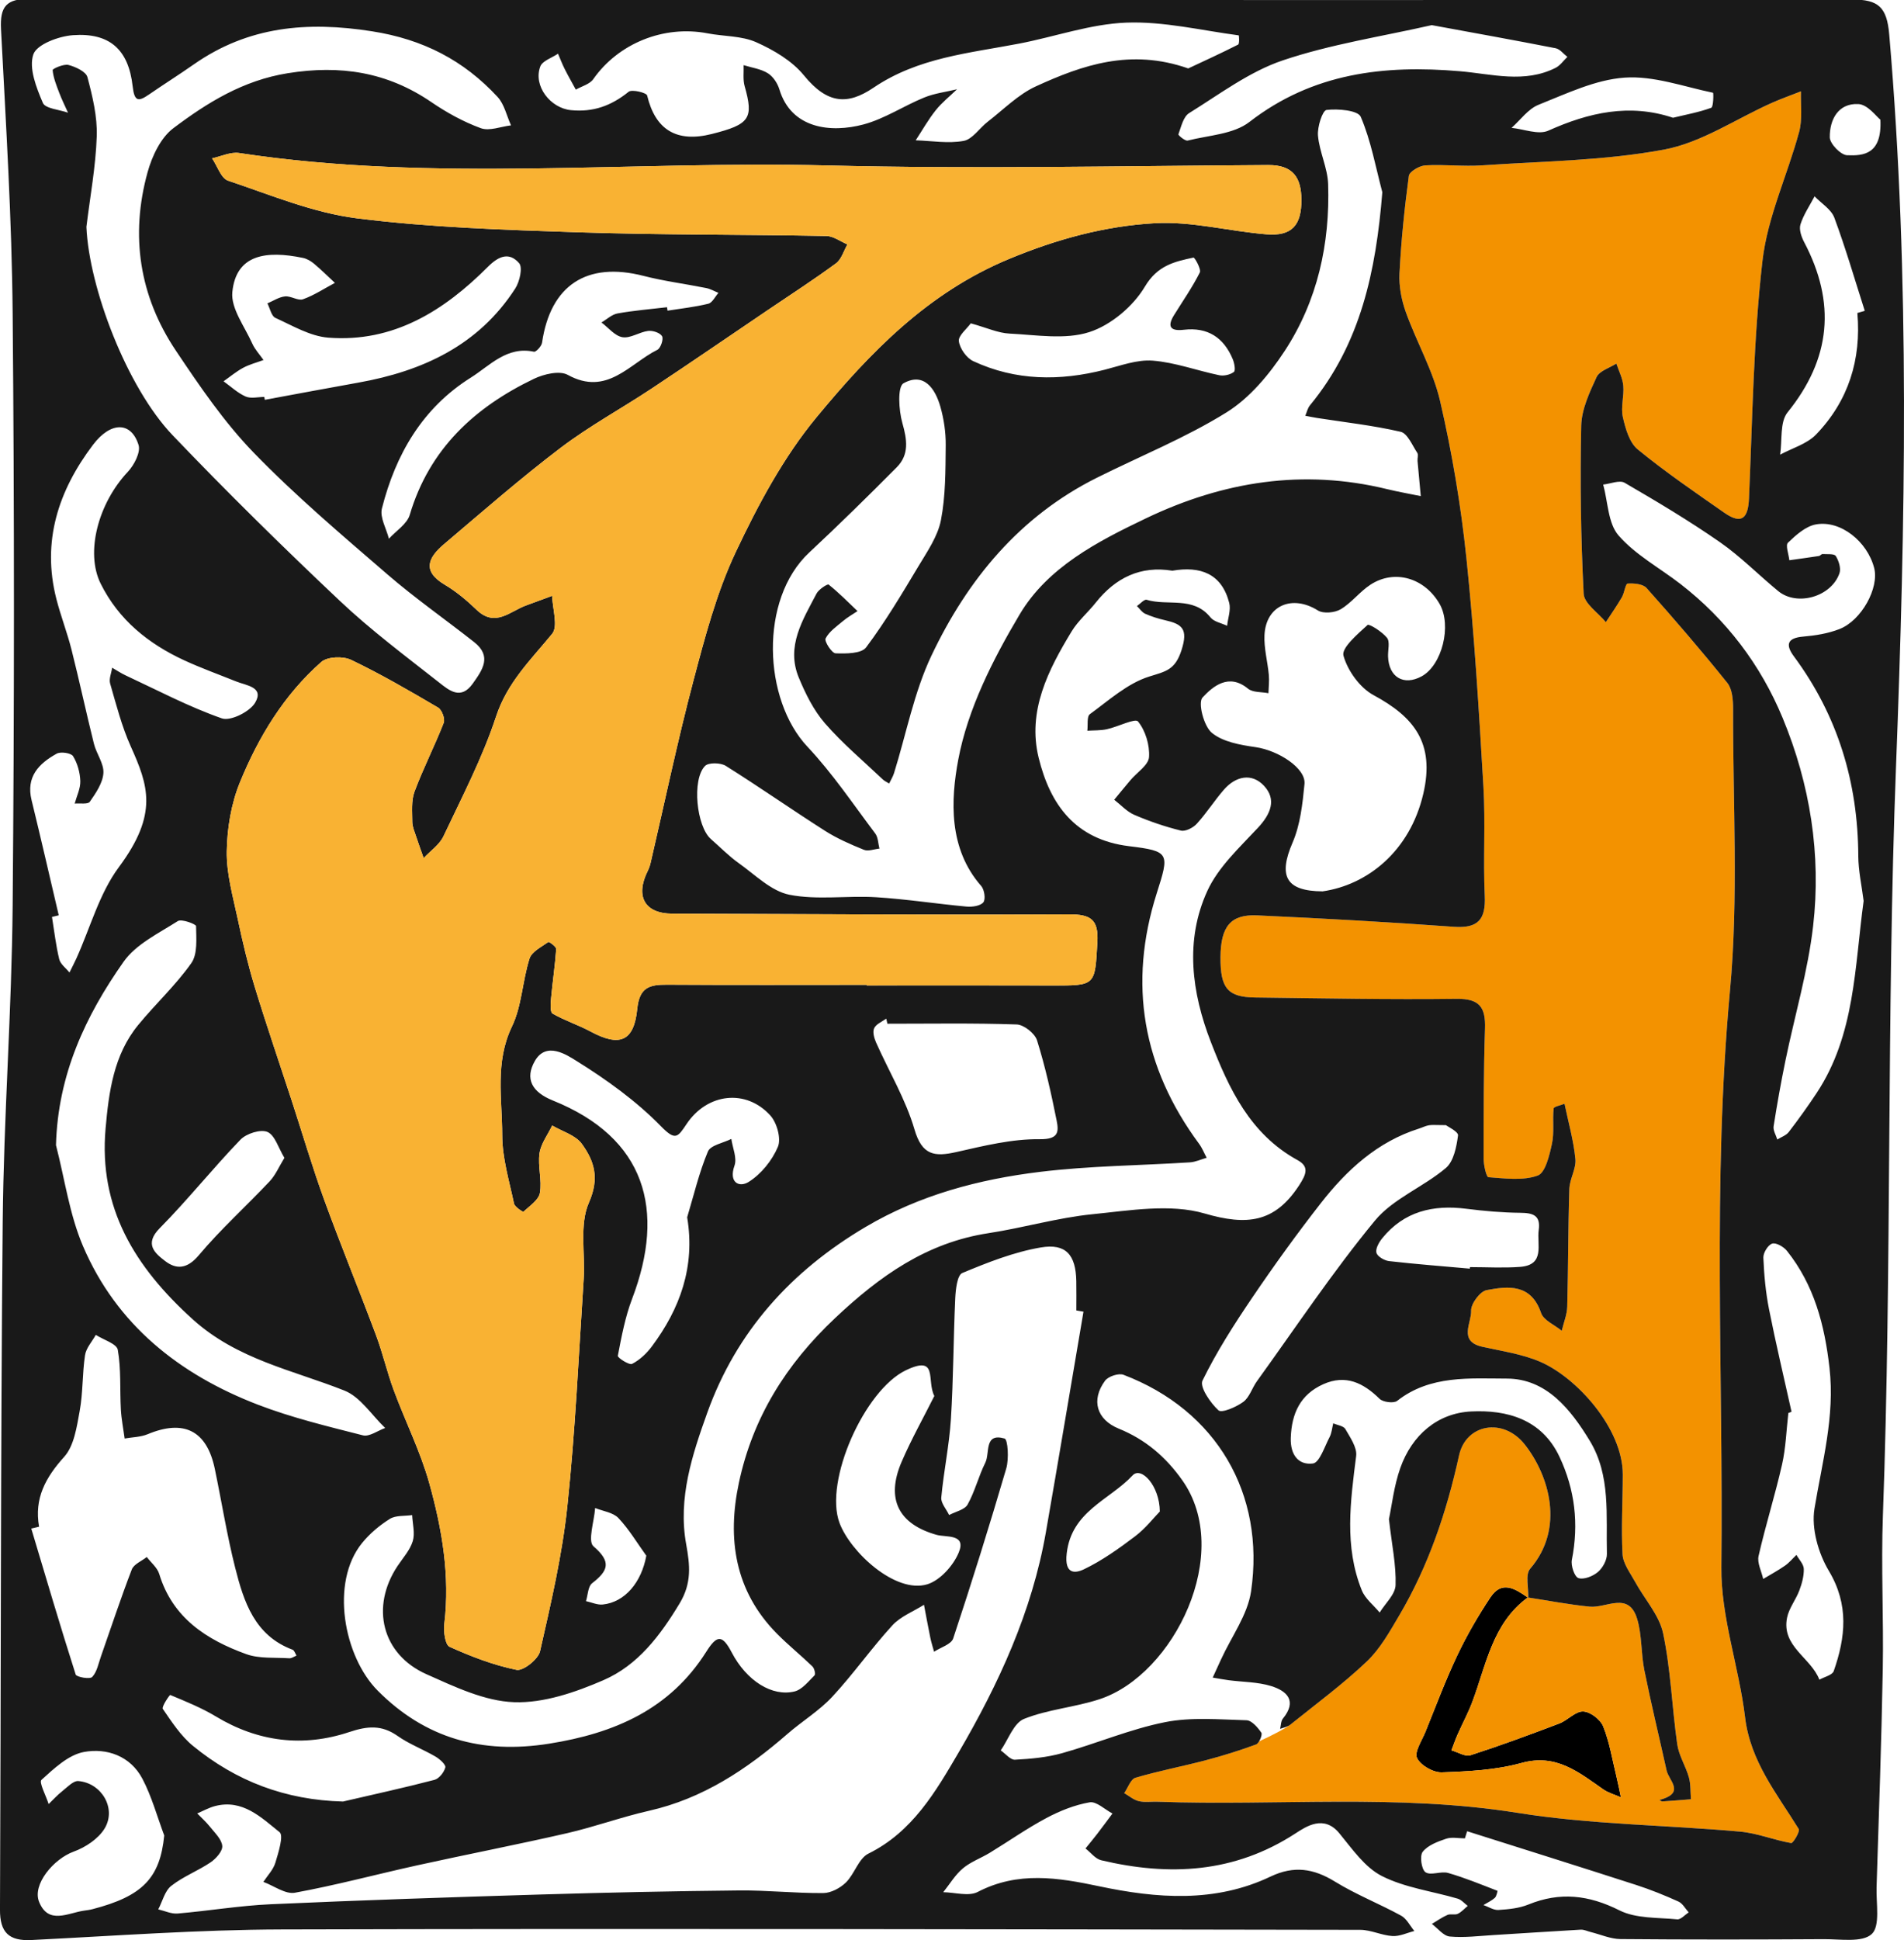 <?xml version="1.0" encoding="utf-8"?>
<!-- Generator: Adobe Illustrator 16.0.0, SVG Export Plug-In . SVG Version: 6.00 Build 0)  -->
<!DOCTYPE svg PUBLIC "-//W3C//DTD SVG 1.1//EN" "http://www.w3.org/Graphics/SVG/1.1/DTD/svg11.dtd">
<svg version="1.1" id="Capa_1" xmlns="http://www.w3.org/2000/svg" xmlns:xlink="http://www.w3.org/1999/xlink" x="0px" y="0px"
	 width="452.967px" height="461.331px" viewBox="0 0 452.967 461.331" enable-background="new 0 0 452.967 461.331"
	 xml:space="preserve">
<path fill-rule="evenodd" clip-rule="evenodd" d="M381.417,425.482c-5.848-4.064-11.186-8.557-19.445-6.273
	c-6.076,1.68-12.607,2.003-18.96,2.229c-2.021,0.072-5.08-1.663-5.892-3.399c-0.68-1.454,1.148-4.146,1.997-6.236
	c2.474-6.1,4.78-12.284,7.599-18.222c2.265-4.771,4.947-9.388,7.877-13.784c2.732-4.102,5.909-1.989,8.864,0.069
	c-8.446,6.169-9.865,16.058-13.229,24.932c-0.983,2.594-2.316,5.052-3.442,7.594c-0.552,1.245-0.995,2.539-1.488,3.811
	c1.523,0.427,3.276,1.568,4.532,1.163c7.121-2.297,14.15-4.894,21.148-7.551c1.99-0.756,3.795-2.909,5.643-2.858
	c1.676,0.046,4.111,1.889,4.77,3.521c1.513,3.743,2.162,7.838,3.128,11.797c0.412,1.69,0.739,3.4,1.104,5.102
	C384.212,426.756,382.658,426.345,381.417,425.482z"/>
<path fill-rule="evenodd" clip-rule="evenodd" fill="#F39200" d="M386.086,99.175c0.616,2.731,1.554,6.065,3.538,7.689
	c6.578,5.384,13.631,10.2,20.615,15.07c4.139,2.886,5.65,1.292,5.858-3.445c0.827-18.851,1.049-37.789,3.209-56.497
	c1.202-10.413,5.957-20.388,8.729-30.664c0.814-3.021,0.322-6.395,0.429-9.606c-2.327,0.916-4.692,1.745-6.974,2.762
	c-8.52,3.798-16.682,9.424-25.59,11.088c-14.186,2.649-28.854,2.769-43.334,3.752c-4.474,0.304-9.006-0.269-13.483,0.003
	c-1.407,0.085-3.776,1.479-3.915,2.514c-1.031,7.687-1.828,15.423-2.223,23.167c-0.154,3.045,0.469,6.31,1.504,9.2
	c2.557,7.138,6.486,13.903,8.172,21.208c2.82,12.225,4.928,24.689,6.234,37.168c1.895,18.093,2.988,36.277,4.06,54.444
	c0.51,8.637-0.085,17.335,0.321,25.982c0.266,5.657-1.586,7.792-7.405,7.368c-15.571-1.136-31.167-1.999-46.765-2.709
	c-6.314-0.288-8.648,2.677-8.703,9.911c-0.055,7.378,1.688,9.531,8.201,9.613c15.992,0.202,31.99,0.514,47.98,0.319
	c5.472-0.066,6.914,2.025,6.75,7.047c-0.338,10.322-0.327,20.657-0.324,30.987c0,1.528,0.641,4.344,1.146,4.381
	c3.923,0.287,8.188,0.88,11.71-0.389c1.834-0.66,2.791-4.808,3.39-7.544c0.59-2.696,0.104-5.613,0.401-8.4
	c0.05-0.465,1.689-0.76,2.595-1.133c0.907,4.37,2.147,8.707,2.583,13.124c0.228,2.304-1.363,4.735-1.439,7.13
	c-0.298,9.324-0.247,18.658-0.5,27.983c-0.053,1.923-0.852,3.826-1.307,5.738c-1.694-1.394-4.318-2.47-4.92-4.236
	c-2.369-6.961-7.766-6.407-12.956-5.422c-1.565,0.297-3.759,3.256-3.685,4.905c0.129,2.866-3.102,7.272,2.667,8.564
	c4.63,1.038,9.461,1.71,13.765,3.563c8.721,3.755,19.654,15.868,19.65,26.804c-0.001,6.328-0.404,12.672-0.055,18.978
	c0.123,2.241,1.838,4.443,2.998,6.569c2.232,4.095,5.732,7.881,6.652,12.229c1.827,8.645,2.109,17.605,3.363,26.389
	c0.385,2.689,2.017,5.179,2.768,7.848c0.464,1.652,0.344,3.469,0.486,5.212c-2.268,0.181-4.533,0.373-6.803,0.523
	c-0.214,0.015-0.445-0.234-0.669-0.36c0.3-0.089,0.603-0.166,0.898-0.268c4.951-1.688,1.297-4.423,0.787-6.733
	c-1.754-7.953-3.685-15.87-5.295-23.852c-0.812-4.02-0.54-8.312-1.712-12.193c-2.008-6.64-7.329-2.509-11.316-2.916
	c-4.867-0.497-9.688-1.424-14.53-2.173l-0.087-0.042c0.01-0.259,0.007-0.529-0.002-0.804l0.001-0.04l-0.001-0.001
	c-0.073-2.182-0.579-4.739,0.471-5.955c8.328-9.646,4.465-22.266-1.271-29.538c-5.139-6.516-13.996-4.902-15.64,2.572
	c-2.947,13.402-7.243,26.224-14.228,38.05c-2.275,3.851-4.544,7.946-7.729,10.968c-5.698,5.406-12.075,10.101-18.213,15.037
	c-1.097,0.875-4.222,2.495-7.42,3.969c0-0.001,0.001-0.001,0.001-0.002c-0.214,0.347-0.455,0.628-0.685,0.713
	c-1.977,0.729-3.976,1.408-5.99,2.039c-0.003,0.001-0.006,0.002-0.008,0.003c-0.003,0.001-0.005,0.001-0.008,0.002
	c-1.996,0.625-4.007,1.203-6.027,1.734c-5.54,1.457-11.188,2.52-16.674,4.146c-1.154,0.342-1.803,2.391-2.684,3.653
	c1.146,0.661,2.222,1.607,3.455,1.907c1.421,0.345,2.982,0.091,4.48,0.145c28.541,1.021,57.127-1.917,85.67,2.646
	c17.432,2.786,35.285,2.873,52.924,4.457c4.095,0.368,8.065,2.014,12.154,2.723c0.429,0.074,2.145-2.763,1.789-3.34
	c-5.189-8.411-11.503-16.058-12.767-26.57c-1.438-11.973-5.768-23.838-5.638-35.716c0.496-45.695-2.178-91.408,2.053-137.116
	c2.05-22.15,0.675-44.62,0.735-66.945c0.006-2.086-0.177-4.689-1.367-6.174c-6.177-7.705-12.633-15.192-19.209-22.561
	c-0.874-0.98-3.016-1.177-4.519-1.062c-0.524,0.041-0.752,2.198-1.361,3.246c-1.18,2.027-2.534,3.953-3.816,5.921
	c-1.84-2.248-5.158-4.421-5.277-6.757c-0.675-13.292-0.869-26.629-0.58-39.937c0.084-3.907,1.962-7.915,3.657-11.58
	c0.685-1.479,3.083-2.165,4.702-3.211c0.576,1.755,1.489,3.479,1.648,5.271C386.408,94.19,385.556,96.822,386.086,99.175z
	 M381.417,425.482c-5.848-4.064-11.186-8.557-19.445-6.273c-6.076,1.68-12.607,2.003-18.96,2.229
	c-2.021,0.072-5.08-1.663-5.892-3.399c-0.68-1.454,1.148-4.146,1.997-6.236c2.474-6.1,4.78-12.284,7.599-18.222
	c2.265-4.771,4.947-9.388,7.877-13.784c2.732-4.102,5.909-1.989,8.864,0.069c-8.446,6.169-9.865,16.058-13.229,24.932
	c-0.983,2.594-2.316,5.052-3.442,7.594c-0.552,1.245-0.995,2.539-1.488,3.811c1.523,0.427,3.276,1.568,4.532,1.163
	c7.121-2.297,14.15-4.894,21.148-7.551c1.99-0.756,3.795-2.909,5.643-2.858c1.676,0.046,4.111,1.889,4.77,3.521
	c1.513,3.743,2.162,7.838,3.128,11.797c0.412,1.69,0.739,3.4,1.104,5.102C384.212,426.756,382.658,426.345,381.417,425.482z"/>
<path opacity="0.9" fill-rule="evenodd" clip-rule="evenodd" d="M225.086,0c71.83,0,143.66,0.063,215.489-0.11
	c6.301-0.015,8.317,1.764,8.882,8.33c4.987,58.01,3.83,116.2,1.607,174.128c-2.277,59.383-0.954,118.753-3.12,178.09
	c-0.443,12.146,0.191,24.326-0.027,36.484c-0.312,17.284-0.928,34.564-1.477,51.844c-0.122,3.847,0.912,9.212-1.145,11.116
	c-2.254,2.086-7.467,1.196-11.393,1.22c-16.129,0.098-32.26,0.12-48.389-0.022c-2.358-0.021-4.709-1.086-7.062-1.669
	c-0.801-0.198-1.613-0.61-2.4-0.566c-6.918,0.384-13.83,0.867-20.747,1.282c-3.472,0.208-6.978,0.665-10.407,0.347
	c-1.496-0.14-2.836-1.945-4.248-2.993c1.229-0.729,2.404-1.577,3.705-2.143c0.718-0.312,1.746,0.072,2.447-0.257
	c0.891-0.418,1.593-1.241,2.376-1.89c-0.792-0.59-1.502-1.463-2.391-1.724c-6.042-1.775-12.546-2.589-18.052-5.385
	c-4.058-2.062-7.055-6.47-10.113-10.172c-3.658-4.431-7.848-1.631-10.423,0.046c-14.529,9.455-30.015,10.213-46.204,6.388
	c-1.395-0.33-2.508-1.845-3.752-2.809c0.934-1.156,1.889-2.295,2.795-3.473c1.229-1.597,2.418-3.222,3.625-4.835
	c-1.824-0.957-3.826-2.94-5.436-2.662c-3.553,0.615-7.086,2.031-10.297,3.741c-4.632,2.466-8.95,5.514-13.441,8.249
	c-2.117,1.29-4.561,2.15-6.424,3.719c-1.839,1.55-3.132,3.748-4.664,5.661c2.766,0.035,6.045,1.059,8.209-0.064
	c9.55-4.958,19.062-3.422,28.876-1.349c13.743,2.903,27.576,3.988,40.782-2.306c5.561-2.65,10.232-1.934,15.324,1.2
	c5.01,3.083,10.567,5.267,15.746,8.099c1.317,0.721,2.107,2.403,3.141,3.645c-1.737,0.435-3.502,1.306-5.206,1.201
	c-2.578-0.157-5.114-1.47-7.669-1.474c-85.494-0.132-170.989-0.326-256.483-0.095c-19.89,0.054-39.78,1.525-59.662,2.516
	c-5.395,0.27-7.485-1.872-7.46-7.233c0.247-54.493,0.137-108.988,0.647-163.479c0.234-25.088,2.15-50.161,2.366-75.249
	c0.404-46.928,0.416-93.864,0.001-140.792C2.814,52.019,1.406,29.487,0.241,6.969C-0.04,1.539,1.493-0.296,7.099-0.285
	C79.761-0.13,152.424-0.183,225.086-0.183C225.086-0.122,225.086-0.061,225.086,0z M363.484,379.846l0.089,0.106
	c0.101-2.352-0.752-5.525,0.454-6.923c8.328-9.646,4.465-22.266-1.271-29.538c-5.139-6.516-13.996-4.902-15.64,2.572
	c-2.947,13.402-7.243,26.224-14.228,38.05c-2.275,3.851-4.544,7.946-7.729,10.968c-5.698,5.406-12.075,10.101-18.213,15.037
	c-0.646,0.52-1.594,0.663-2.401,0.981c0.208-0.827,0.173-1.853,0.662-2.449c3.451-4.213,0.96-6.572-2.803-7.734
	c-3.208-0.991-6.732-0.946-10.113-1.389c-1.267-0.166-2.522-0.414-3.784-0.624c0.666-1.452,1.334-2.904,1.999-4.358
	c2.459-5.378,6.312-10.554,7.13-16.172c3.367-23.114-8.168-43.019-30.348-51.467c-1.164-0.443-3.629,0.371-4.392,1.407
	c-3.384,4.593-2.028,9.242,3.276,11.402c6.309,2.568,11.125,6.672,15.067,12.223c12.255,17.256-1.911,46.225-19.583,52.083
	c-5.892,1.953-12.316,2.414-18.037,4.708c-2.454,0.984-3.731,4.903-5.543,7.488c1.13,0.781,2.299,2.272,3.385,2.215
	c3.76-0.199,7.603-0.54,11.211-1.552c8.209-2.303,16.162-5.715,24.479-7.374c6.255-1.247,12.917-0.631,19.388-0.457
	c1.244,0.034,2.682,1.702,3.533,2.955c0.323,0.476-0.521,2.532-1.23,2.793c-3.94,1.453-7.969,2.709-12.033,3.778
	c-5.54,1.457-11.188,2.52-16.674,4.146c-1.154,0.342-1.803,2.391-2.684,3.653c1.146,0.661,2.222,1.607,3.455,1.907
	c1.421,0.345,2.982,0.091,4.48,0.145c28.541,1.021,57.127-1.917,85.67,2.646c17.432,2.786,35.285,2.873,52.924,4.457
	c4.095,0.368,8.065,2.014,12.154,2.723c0.429,0.074,2.145-2.763,1.789-3.34c-5.189-8.411-11.503-16.058-12.767-26.57
	c-1.438-11.973-5.768-23.838-5.638-35.716c0.496-45.695-2.178-91.408,2.053-137.116c2.05-22.15,0.675-44.62,0.735-66.945
	c0.006-2.086-0.177-4.689-1.367-6.174c-6.177-7.705-12.633-15.192-19.209-22.561c-0.874-0.98-3.016-1.177-4.519-1.062
	c-0.524,0.041-0.752,2.198-1.361,3.246c-1.18,2.027-2.534,3.953-3.816,5.921c-1.84-2.248-5.158-4.421-5.277-6.757
	c-0.675-13.292-0.869-26.629-0.58-39.937c0.084-3.907,1.962-7.915,3.657-11.58c0.685-1.479,3.083-2.165,4.702-3.211
	c0.576,1.755,1.489,3.479,1.648,5.271c0.221,2.467-0.631,5.099-0.101,7.452c0.616,2.731,1.554,6.065,3.538,7.689
	c6.578,5.384,13.631,10.2,20.615,15.07c4.139,2.886,5.65,1.292,5.858-3.445c0.827-18.851,1.049-37.789,3.209-56.497
	c1.202-10.413,5.957-20.388,8.729-30.664c0.814-3.021,0.322-6.395,0.429-9.606c-2.327,0.916-4.692,1.745-6.974,2.762
	c-8.52,3.798-16.682,9.424-25.59,11.088c-14.186,2.649-28.854,2.769-43.334,3.752c-4.474,0.304-9.006-0.269-13.483,0.003
	c-1.407,0.085-3.776,1.479-3.915,2.514c-1.031,7.687-1.828,15.423-2.223,23.167c-0.154,3.045,0.469,6.31,1.504,9.2
	c2.557,7.138,6.486,13.903,8.172,21.208c2.82,12.225,4.928,24.689,6.234,37.168c1.895,18.093,2.988,36.277,4.06,54.444
	c0.51,8.637-0.085,17.335,0.321,25.982c0.266,5.657-1.586,7.792-7.405,7.368c-15.571-1.136-31.167-1.999-46.765-2.709
	c-6.314-0.288-8.648,2.677-8.703,9.911c-0.055,7.378,1.688,9.531,8.201,9.613c15.992,0.202,31.99,0.514,47.98,0.319
	c5.472-0.066,6.914,2.025,6.75,7.047c-0.338,10.322-0.327,20.657-0.324,30.987c0,1.528,0.641,4.344,1.146,4.381
	c3.923,0.287,8.188,0.88,11.71-0.389c1.834-0.66,2.791-4.808,3.39-7.544c0.59-2.696,0.104-5.613,0.401-8.4
	c0.05-0.465,1.689-0.76,2.595-1.133c0.907,4.37,2.147,8.707,2.583,13.124c0.228,2.304-1.363,4.735-1.439,7.13
	c-0.298,9.324-0.247,18.658-0.5,27.983c-0.053,1.923-0.852,3.826-1.307,5.738c-1.694-1.394-4.318-2.47-4.92-4.236
	c-2.369-6.961-7.766-6.407-12.956-5.422c-1.565,0.297-3.759,3.256-3.685,4.905c0.129,2.866-3.102,7.272,2.667,8.564
	c4.63,1.038,9.461,1.71,13.765,3.563c8.721,3.755,19.654,15.868,19.65,26.804c-0.001,6.328-0.404,12.672-0.055,18.978
	c0.123,2.241,1.838,4.443,2.998,6.569c2.232,4.095,5.732,7.881,6.652,12.229c1.827,8.645,2.109,17.605,3.363,26.389
	c0.385,2.689,2.017,5.179,2.768,7.848c0.464,1.652,0.344,3.469,0.486,5.212c-2.268,0.181-4.533,0.373-6.803,0.523
	c-0.214,0.015-0.445-0.234-0.669-0.36c0.3-0.089,0.603-0.166,0.898-0.268c4.951-1.688,1.297-4.423,0.787-6.733
	c-1.754-7.953-3.685-15.87-5.295-23.852c-0.812-4.02-0.54-8.312-1.712-12.193c-2.008-6.64-7.329-2.509-11.316-2.916
	C373.254,381.541,368.379,380.599,363.484,379.846z M206.184,234.179c0,0.048,0,0.095,0,0.142c14.662,0,29.324-0.039,43.985,0.014
	c10.564,0.037,10.305,0.077,10.898-10.303c0.309-5.388-1.576-6.628-6.732-6.605c-31.469,0.142-62.939-0.049-94.409-0.169
	c-6.546-0.025-8.841-4.094-5.846-10.131c0.29-0.583,0.526-1.21,0.674-1.843c3.371-14.462,6.399-29.015,10.194-43.365
	c2.747-10.387,5.523-20.971,10.076-30.623c5.312-11.259,11.376-22.589,19.259-32.113c12.661-15.295,26.349-29.54,45.72-37.587
	c11.416-4.743,22.855-7.859,34.783-8.526c8.754-0.49,17.641,1.925,26.5,2.643c6.018,0.487,8.373-2.103,8.32-8.278
	c-0.045-5.163-1.948-8.221-7.913-8.185c-34.993,0.214-70.007,0.975-104.976,0.091c-46.601-1.178-93.344,4.092-139.823-2.954
	c-2.037-0.309-4.29,0.808-6.442,1.261c1.25,1.83,2.133,4.75,3.808,5.312c10.113,3.39,20.23,7.641,30.68,8.954
	c17.429,2.19,35.097,2.743,52.687,3.323c19.645,0.648,39.315,0.508,58.972,0.876c1.682,0.032,3.341,1.308,5.011,2.005
	c-0.888,1.529-1.42,3.542-2.727,4.502c-5.28,3.882-10.797,7.442-16.229,11.118c-9.185,6.215-18.328,12.493-27.571,18.621
	c-7.21,4.781-14.873,8.941-21.743,14.156c-9.539,7.24-18.573,15.151-27.722,22.895c-3.68,3.115-5.338,6.351,0.182,9.621
	c2.745,1.626,5.268,3.742,7.576,5.964c4.428,4.263,7.933,0.375,11.746-1.018c2.08-0.76,4.157-1.529,6.235-2.294
	c0.08,3.073,1.476,7.222,0.002,9.022c-5.062,6.184-10.666,11.541-13.343,19.672c-3.229,9.806-8.081,19.094-12.512,28.473
	c-0.955,2.02-3.11,3.473-4.713,5.188c-0.617-1.755-1.263-3.5-1.842-5.268c-0.358-1.095-0.861-2.222-0.865-3.336
	c-0.007-2.414-0.281-5.032,0.53-7.202c2.07-5.544,4.795-10.841,6.949-16.357c0.364-0.932-0.438-3.094-1.33-3.618
	c-6.787-3.988-13.612-7.958-20.704-11.351c-1.916-0.917-5.631-0.785-7.086,0.496c-8.879,7.812-14.946,17.823-19.364,28.625
	c-2.078,5.079-3.047,10.909-3.132,16.42c-0.083,5.31,1.463,10.682,2.585,15.965c1.165,5.481,2.456,10.956,4.09,16.313
	c2.743,8.991,5.808,17.885,8.725,26.823c2.577,7.896,4.918,15.878,7.757,23.679c3.938,10.818,8.318,21.474,12.354,32.257
	c1.608,4.297,2.631,8.811,4.224,13.113c2.743,7.407,6.347,14.553,8.456,22.123c3.021,10.847,4.949,21.965,3.567,33.394
	c-0.22,1.818,0.194,4.991,1.249,5.468c5.119,2.311,10.464,4.37,15.939,5.483c1.572,0.32,5.154-2.519,5.584-4.415
	c2.58-11.364,5.258-22.797,6.483-34.356c1.903-17.968,2.709-36.053,3.896-54.094c0.404-6.14-1.059-13.006,1.252-18.256
	c2.57-5.839,1.262-9.881-1.695-13.956c-1.5-2.068-4.643-2.944-7.043-4.36c-1.055,2.201-2.692,4.318-3.021,6.623
	c-0.438,3.07,0.621,6.369,0.094,9.406c-0.294,1.697-2.456,3.105-3.929,4.479c-0.093,0.087-2.06-1.136-2.23-1.945
	c-1.137-5.398-2.809-10.851-2.809-16.284c-0.001-8.598-1.776-17.311,2.319-25.816c2.364-4.91,2.487-10.856,4.18-16.157
	c0.526-1.649,2.844-2.774,4.48-3.946c0.168-0.12,1.901,1.127,1.864,1.669c-0.266,3.906-0.859,7.789-1.216,11.692
	c-0.114,1.246-0.272,3.298,0.356,3.663c2.866,1.665,6.098,2.686,9.025,4.26c6.9,3.71,10.337,2.44,11.119-5.384
	c0.514-5.147,2.95-5.776,7.092-5.749C174.524,234.241,190.354,234.179,206.184,234.179z M278.906,135.705
	c-7.575-1.238-13.522,1.671-18.23,7.599c-1.849,2.329-4.205,4.319-5.73,6.829c-5.597,9.21-10.568,18.94-7.848,30.05
	c2.721,11.107,8.684,19.462,21.53,21.029c9.701,1.183,9.591,1.683,6.569,11.174c-6.867,21.577-3.363,41.419,10.062,59.588
	c0.743,1.006,1.212,2.214,1.809,3.328c-1.326,0.376-2.635,1.001-3.979,1.087c-11.889,0.758-23.855,0.824-35.658,2.262
	c-14.537,1.771-28.595,5.479-41.481,13.085c-17.714,10.458-30.748,24.852-37.689,44.195c-3.579,9.974-6.998,20.318-5.025,31.225
	c0.902,4.985,1.38,9.241-1.541,14.086c-4.642,7.699-9.958,14.734-18.13,18.274c-6.664,2.888-14.211,5.489-21.262,5.239
	c-7.036-0.249-14.172-3.68-20.848-6.651c-10.619-4.727-13.353-16.018-6.867-25.75c1.284-1.926,2.96-3.759,3.606-5.892
	c0.569-1.878-0.048-4.116-0.141-6.194c-1.795,0.264-3.906,0.022-5.315,0.904c-2.449,1.532-4.782,3.499-6.604,5.738
	c-7.637,9.393-4.356,26.989,3.734,35.113c11.276,11.325,24.758,15.131,40.722,12.603c15.572-2.466,28.76-8.158,37.419-21.844
	c2.502-3.956,3.778-4.225,6.055,0.125c3.568,6.817,9.637,10.582,14.945,9.3c1.815-0.438,3.318-2.4,4.784-3.849
	c0.277-0.274-0.056-1.661-0.519-2.108c-2.764-2.668-5.774-5.086-8.47-7.817c-10.018-10.149-11.846-22.568-9.021-35.841
	c3.3-15.505,11.222-28.193,22.916-39.197c10.631-10.005,21.762-17.923,36.472-20.168c8.291-1.266,16.438-3.676,24.756-4.505
	c8.869-0.885,18.458-2.557,26.651-0.171c10.065,2.932,16.689,2.201,22.485-6.691c1.764-2.707,2.41-4.475-0.383-6.006
	c-11.283-6.184-16.323-17.001-20.627-28.109c-4.545-11.73-6.212-24.119-0.836-35.875c2.6-5.683,7.678-10.343,12.07-15.059
	c3.031-3.255,4.464-6.709,1.412-9.971c-2.895-3.095-6.705-2.303-9.513,0.917c-2.271,2.604-4.138,5.567-6.464,8.117
	c-0.869,0.955-2.701,1.896-3.795,1.626c-3.771-0.929-7.493-2.205-11.066-3.737c-1.783-0.764-3.203-2.37-4.788-3.596
	c1.288-1.556,2.563-3.123,3.868-4.665c1.549-1.832,4.283-3.564,4.414-5.481c0.192-2.841-0.851-6.3-2.623-8.47
	c-0.678-0.829-4.795,1.279-7.39,1.844c-1.509,0.329-3.106,0.254-4.664,0.361c0.173-1.348-0.155-3.383,0.599-3.932
	c4.515-3.284,8.935-7.312,14.067-8.932c3.968-1.252,6.198-1.523,7.729-6.269c1.649-5.111,0.139-6.225-3.936-7.152
	c-1.606-0.365-3.209-0.864-4.709-1.536c-0.768-0.343-1.306-1.2-1.947-1.825c0.778-0.527,1.741-1.661,2.306-1.488
	c5.005,1.529,11.084-0.93,15.179,4.184c0.842,1.05,2.619,1.351,3.965,1.997c0.198-1.821,0.928-3.778,0.502-5.439
	C290.642,136.369,285.556,134.563,278.906,135.705z M257.765,311.896c-0.568-0.096-1.137-0.192-1.705-0.289
	c0-2.333,0.038-4.667-0.008-6.999c-0.12-6.183-2.427-9.015-8.474-7.977c-6.392,1.097-12.614,3.558-18.642,6.068
	c-1.203,0.501-1.583,3.893-1.68,5.981c-0.447,9.597-0.432,19.219-1.037,28.803c-0.395,6.225-1.715,12.387-2.286,18.607
	c-0.121,1.318,1.208,2.771,1.868,4.16c1.512-0.811,3.699-1.245,4.401-2.506c1.743-3.131,2.606-6.739,4.214-9.962
	c1.125-2.257-0.368-7.144,4.575-5.724c0.791,0.227,1.064,4.854,0.405,7.104c-3.971,13.552-8.184,27.036-12.629,40.439
	c-0.465,1.401-2.984,2.122-4.55,3.159c-0.303-1.122-0.663-2.232-0.897-3.368c-0.533-2.593-1.004-5.198-1.501-7.799
	c-2.54,1.603-5.569,2.758-7.525,4.895c-4.992,5.452-9.268,11.563-14.298,16.976c-3.112,3.348-7.168,5.797-10.648,8.825
	c-9.692,8.433-20.131,15.384-32.936,18.282c-6.575,1.489-12.957,3.828-19.528,5.336c-11.815,2.711-23.724,5.017-35.564,7.624
	c-9.729,2.143-19.366,4.741-29.155,6.528c-2.271,0.414-4.995-1.65-7.51-2.574c0.98-1.503,2.349-2.889,2.849-4.537
	c0.732-2.412,2.015-6.479,1.013-7.281c-4.365-3.494-8.784-7.913-15.346-6.218c-1.47,0.38-2.836,1.16-4.25,1.756
	c1.018,1.049,2.128,2.025,3.03,3.166c1.137,1.441,2.78,2.954,2.926,4.554c0.113,1.234-1.482,3.032-2.773,3.907
	c-3.006,2.039-6.53,3.363-9.359,5.593c-1.542,1.216-2.095,3.688-3.094,5.594c1.535,0.353,3.104,1.114,4.599,0.987
	c7.386-0.63,14.734-1.874,22.127-2.206c21.375-0.96,42.763-1.671,64.15-2.314c15.773-0.475,31.553-0.809,47.332-0.966
	c6.663-0.066,13.333,0.676,19.996,0.621c1.833-0.015,4.036-1.188,5.391-2.521c2.066-2.032,3.026-5.714,5.358-6.862
	c10.474-5.159,16.046-14.804,21.425-23.995c9.535-16.295,17.486-33.491,20.782-52.373
	C251.863,346.904,254.785,329.396,257.765,311.896z M328.857,45.708c-1.602-6.027-2.703-12.268-5.133-17.939
	c-0.658-1.535-5.411-1.953-8.132-1.624c-0.966,0.117-2.223,4.04-2.04,6.11c0.34,3.883,2.286,7.661,2.412,11.521
	c0.461,14.173-2.521,27.743-10.32,39.653c-3.647,5.57-8.317,11.194-13.862,14.638c-9.739,6.049-20.533,10.391-30.841,15.538
	c-18.372,9.172-30.768,24.22-39.338,42.269c-4.158,8.756-5.994,18.614-8.913,27.964c-0.269,0.86-0.769,1.647-1.161,2.469
	c-0.506-0.318-1.083-0.562-1.508-0.966c-4.644-4.405-9.591-8.551-13.772-13.362c-2.686-3.09-4.621-7.009-6.209-10.839
	c-3.099-7.471,0.962-13.752,4.227-20.014c0.519-0.995,2.605-2.329,2.867-2.121c2.429,1.928,4.616,4.16,6.874,6.304
	c-1.145,0.771-2.366,1.45-3.416,2.333c-1.524,1.281-3.32,2.505-4.183,4.175c-0.341,0.661,1.472,3.499,2.372,3.533
	c2.472,0.093,6.139,0.095,7.271-1.414c4.599-6.126,8.537-12.766,12.488-19.354c2.084-3.474,4.568-7.063,5.312-10.902
	c1.123-5.791,1.076-11.843,1.139-17.789c0.032-3.069-0.434-6.245-1.277-9.199c-1.234-4.317-3.931-8.251-8.765-5.553
	c-1.465,0.818-1.132,6.425-0.272,9.455c1.125,3.963,1.661,7.5-1.348,10.528c-6.822,6.866-13.73,13.656-20.809,20.257
	c-11.944,11.138-10.969,34.979-0.413,46.191c5.956,6.326,10.858,13.652,16.115,20.619c0.697,0.923,0.684,2.383,1,3.594
	c-1.244,0.123-2.671,0.7-3.696,0.285c-3.186-1.29-6.39-2.687-9.278-4.527c-7.924-5.048-15.626-10.447-23.586-15.435
	c-1.229-0.77-4.1-0.83-4.937,0.027c-3.174,3.251-2.021,14.393,1.399,17.382c2.207,1.929,4.273,4.055,6.651,5.744
	c3.883,2.758,7.691,6.638,12.034,7.496c6.638,1.31,13.721,0.168,20.583,0.589c7.199,0.442,14.354,1.569,21.544,2.225
	c1.35,0.123,3.287-0.141,4.003-1.01c0.588-0.714,0.257-3.02-0.504-3.885c-7.84-8.918-7.247-20.492-5.465-30.019
	c2.255-12.048,8.238-23.839,14.609-34.553c6.676-11.224,18.484-17.329,30.129-22.888c18.316-8.744,37.312-11.771,57.275-6.909
	c2.652,0.646,5.35,1.113,8.026,1.663c-0.259-2.775-0.53-5.55-0.771-8.327c-0.057-0.662,0.245-1.506-0.064-1.967
	c-1.204-1.8-2.322-4.625-3.953-5.002c-6.526-1.513-13.233-2.25-19.873-3.283c-0.941-0.147-1.875-0.35-2.812-0.526
	c0.359-0.833,0.547-1.806,1.102-2.477C323.71,81.748,327.345,64.485,328.857,45.708z M20.556,53.956
	c0.631,14.503,9.639,38.157,20.497,49.521c12.896,13.495,26.228,26.596,39.804,39.408c7.411,6.994,15.641,13.135,23.668,19.45
	c2.314,1.82,5.108,4.197,7.933,0.231c2.335-3.279,4.634-6.503,0.35-9.879c-6.86-5.405-14.053-10.416-20.653-16.117
	c-10.851-9.373-21.849-18.672-31.811-28.947c-7.037-7.258-12.855-15.816-18.516-24.264c-8.689-12.971-10.875-27.379-6.715-42.417
	c1.056-3.815,3.125-8.202,6.13-10.462c8.09-6.083,16.576-11.363,27.197-13.068c12.548-2.015,23.689-0.292,34.172,6.863
	c3.654,2.495,7.641,4.696,11.778,6.206c2.041,0.745,4.768-0.39,7.184-0.674c-1.041-2.28-1.588-5.017-3.206-6.764
	c-8.064-8.711-17.737-13.704-29.884-15.605C73.07,5.023,59.062,6.253,46.111,15.308c-3.493,2.442-7.105,4.713-10.616,7.13
	c-2.564,1.765-3.522,1.793-3.939-1.93c-0.979-8.741-5.488-12.762-14.187-12.144c-3.396,0.241-8.622,2.186-9.438,4.575
	c-1.115,3.266,0.713,7.899,2.264,11.525c0.589,1.378,3.908,1.589,5.983,2.332c-0.703-1.574-1.477-3.121-2.087-4.73
	c-0.668-1.761-1.398-3.56-1.571-5.392c-0.032-0.333,2.638-1.523,3.777-1.227c1.696,0.442,4.157,1.585,4.505,2.903
	c1.21,4.57,2.371,9.37,2.215,14.037C22.774,39.597,21.431,46.768,20.556,53.956z M443.363,214.227
	c-0.438-3.535-1.252-7.132-1.271-10.732c-0.087-17.456-4.874-33.323-15.313-47.416c-2.055-2.773-1.612-4.384,2.224-4.71
	c2.907-0.248,5.909-0.733,8.606-1.784c5.292-2.063,9.476-9.816,8.262-14.528c-1.619-6.288-7.994-11.425-13.86-10.36
	c-2.434,0.441-4.749,2.525-6.649,4.35c-0.637,0.612,0.178,2.737,0.329,4.17c2.348-0.331,4.697-0.648,7.04-1.01
	c0.305-0.047,0.586-0.484,0.859-0.466c1.095,0.071,2.771-0.124,3.146,0.469c0.718,1.133,1.283,2.94,0.877,4.108
	c-1.945,5.597-10.084,7.915-14.56,4.241c-4.676-3.838-8.955-8.22-13.899-11.656c-7.297-5.072-14.958-9.638-22.646-14.106
	c-1.211-0.704-3.379,0.242-5.104,0.425c1.133,4.112,1.132,9.213,3.659,12.109c4.02,4.609,9.763,7.698,14.708,11.52
	c10.926,8.444,19.083,19.226,24.311,31.831c6.549,15.79,9.227,32.546,7.261,49.552c-1.237,10.708-4.361,21.193-6.547,31.797
	c-1.079,5.238-2.023,10.508-2.848,15.792c-0.152,0.976,0.561,2.087,0.875,3.136c0.926-0.583,2.107-0.971,2.733-1.784
	c2.31-3.003,4.523-6.091,6.616-9.249C441.353,246.063,441.209,229.955,443.363,214.227z M314.646,211.951
	c10.543-1.501,20.742-9.435,23.954-23.174c2.836-12.127-2.239-18.309-11.82-23.478c-3.255-1.757-6.173-5.813-7.167-9.396
	c-0.51-1.839,3.381-5.139,5.732-7.288c0.375-0.343,3.488,1.607,4.631,3.054c0.742,0.94,0.202,2.889,0.244,4.386
	c0.142,4.958,3.711,7.093,7.977,4.775c4.881-2.652,7.234-12.107,4.287-17.227c-3.555-6.177-10.674-8.303-16.411-4.598
	c-2.569,1.659-4.511,4.317-7.125,5.87c-1.417,0.842-4.134,1.091-5.429,0.277c-6.088-3.824-12.363-1.207-12.695,5.87
	c-0.146,3.126,0.743,6.292,1.033,9.453c0.131,1.439-0.052,2.907-0.092,4.362c-1.647-0.332-3.723-0.144-4.867-1.086
	c-4.572-3.763-8.344-0.546-10.811,2.101c-1.134,1.217,0.281,6.799,2.205,8.394c2.627,2.176,6.776,2.892,10.392,3.411
	c5.433,0.78,12.026,5.004,11.659,8.76c-0.459,4.718-0.994,9.68-2.842,13.957C304.062,208.341,305.92,211.896,314.646,211.951z
	 M9.294,363.028c-0.618,0.145-1.237,0.29-1.855,0.436c3.469,11.586,6.882,23.19,10.565,34.708c0.196,0.615,3.374,1.175,3.929,0.589
	c1.139-1.2,1.483-3.181,2.076-4.867c2.429-6.906,4.711-13.868,7.344-20.695c0.486-1.261,2.345-1.991,3.57-2.967
	c1.012,1.336,2.501,2.526,2.958,4.03c3.171,10.448,11.243,15.633,20.671,19.053c3.135,1.138,6.826,0.771,10.269,1
	c0.557,0.037,1.146-0.413,1.721-0.638c-0.31-0.481-0.514-1.242-0.943-1.402c-9.02-3.37-11.596-11.381-13.646-19.478
	c-1.963-7.755-3.215-15.688-4.85-23.527c-1.899-9.11-7.345-11.828-15.973-8.238c-1.677,0.697-3.643,0.7-5.476,1.023
	c-0.311-2.314-0.774-4.621-0.901-6.945c-0.257-4.725,0.083-9.532-0.729-14.146c-0.254-1.444-3.408-2.378-5.234-3.545
	c-0.888,1.6-2.304,3.121-2.56,4.816c-0.663,4.395-0.472,8.929-1.274,13.287c-0.695,3.778-1.317,8.262-3.685,10.891
	C10.836,351.336,8.109,356.289,9.294,363.028z M282.687,16.273c3.582-1.68,7.77-3.587,11.87-5.667
	c0.351-0.178,0.212-2.186,0.149-2.194c-8.908-1.185-17.871-3.363-26.739-3.031c-8.548,0.32-16.976,3.351-25.495,4.986
	c-11.919,2.287-24.049,3.306-34.668,10.49c-6.141,4.155-10.972,3.913-16.552-2.935c-2.816-3.456-7.187-6.031-11.353-7.882
	c-3.48-1.546-7.704-1.367-11.567-2.11c-10.433-2.008-21.238,2.395-27.198,10.899c-0.844,1.205-2.736,1.676-4.143,2.487
	c-0.891-1.639-1.82-3.258-2.657-4.923c-0.591-1.176-1.058-2.415-1.58-3.626c-1.456,0.998-3.722,1.697-4.222,3.049
	c-1.719,4.651,2.427,9.889,7.268,10.375c5.331,0.535,9.656-1.053,13.746-4.365c0.789-0.639,4.252,0.218,4.41,0.879
	c1.939,8.135,6.976,11.271,15.372,9.159c9.076-2.284,9.996-3.705,7.827-11.372c-0.442-1.565-0.187-3.328-0.252-5
	c1.942,0.604,4.084,0.885,5.762,1.92c1.252,0.772,2.316,2.393,2.755,3.849c2.827,9.38,12.253,10.396,19.995,8.334
	c5.032-1.34,9.579-4.415,14.467-6.409c2.458-1.002,5.192-1.328,7.802-1.959c-1.71,1.654-3.609,3.157-5.08,5.002
	c-1.775,2.228-3.188,4.746-4.757,7.138c3.814,0.12,7.734,0.81,11.404,0.139c2.114-0.387,3.77-3.049,5.729-4.56
	c3.767-2.904,7.252-6.485,11.479-8.418C257.516,15.471,268.958,11.467,282.687,16.273z M13.976,217.647
	c-0.537,0.13-1.073,0.26-1.609,0.39c0.544,3.356,0.922,6.753,1.723,10.047c0.288,1.183,1.597,2.117,2.44,3.164
	c0.553-1.124,1.139-2.232,1.655-3.373c3.297-7.288,5.445-15.426,10.106-21.696c9.437-12.695,6.977-19.423,2.794-28.744
	c-2.127-4.741-3.429-9.869-4.88-14.886c-0.323-1.119,0.293-2.51,0.477-3.775c1.073,0.616,2.108,1.315,3.226,1.835
	c7.577,3.525,15.013,7.464,22.865,10.209c2.066,0.722,6.662-1.569,7.936-3.743c2.182-3.722-2.097-4.054-4.512-5.028
	c-4.134-1.667-8.343-3.172-12.385-5.039c-8.533-3.94-15.592-9.636-19.856-18.212c-3.704-7.448-0.576-19.131,6.454-26.602
	c1.509-1.604,3.092-4.657,2.551-6.39c-1.741-5.581-6.604-5.627-10.835-0.033c-8.235,10.888-12.228,22.943-8.712,36.661
	c1.04,4.058,2.576,7.988,3.601,12.049c1.877,7.436,3.478,14.941,5.334,22.383c0.595,2.383,2.403,4.707,2.253,6.965
	c-0.157,2.36-1.794,4.755-3.235,6.82c-0.459,0.659-2.358,0.314-3.599,0.428c0.484-1.788,1.397-3.591,1.337-5.361
	c-0.068-2.015-0.67-4.207-1.717-5.903c-0.47-0.762-2.938-1.135-3.898-0.603c-4.229,2.344-7.343,5.479-5.977,11.053
	C9.742,199.372,11.828,208.517,13.976,217.647z M13.318,272.299c2.078,8.025,3.202,16.457,6.42,23.994
	c7.995,18.725,22.957,30.534,41.572,37.702c8.09,3.115,16.61,5.164,25.034,7.31c1.517,0.386,3.515-1.119,5.291-1.751
	c-3.202-3.045-5.89-7.387-9.7-8.897c-12.402-4.921-25.531-7.383-36.129-16.979c-13.709-12.414-22.367-26.407-20.687-45.355
	c0.77-8.687,1.919-17.472,7.745-24.578c4.105-5.009,8.943-9.463,12.652-14.729c1.53-2.173,1.169-5.828,1.129-8.801
	c-0.006-0.467-3.446-1.77-4.345-1.195c-4.548,2.906-9.949,5.483-12.907,9.685C20.361,241.528,13.761,255.527,13.318,272.299z
	 M330.431,361.233c0.7-3.273,1.195-7.912,2.713-12.188c2.771-7.807,8.836-13.028,16.852-13.421
	c8.443-0.413,16.786,1.793,21.008,10.776c3.687,7.844,4.631,15.968,2.949,24.503c-0.271,1.376,0.617,4.026,1.554,4.34
	c1.285,0.43,3.45-0.433,4.641-1.443c1.144-0.971,2.177-2.854,2.139-4.308c-0.234-9.132,0.96-18.615-4.085-26.916
	c-4.553-7.488-10.328-14.749-19.714-14.764c-8.78-0.014-18.25-0.875-26.087,5.287c-0.821,0.646-3.373,0.328-4.198-0.482
	c-3.874-3.806-8.067-5.845-13.371-3.481c-5.464,2.435-7.553,6.92-7.754,12.773c-0.139,4.036,1.847,6.531,5.275,6.085
	c1.575-0.205,2.764-4.005,3.956-6.265c0.515-0.977,0.596-2.182,0.873-3.283c0.99,0.437,2.448,0.605,2.881,1.361
	c1.147,2.005,2.826,4.386,2.571,6.4c-1.358,10.769-2.876,21.497,1.341,31.948c0.811,2.006,2.804,3.534,4.251,5.283
	c1.334-2.171,3.712-4.308,3.786-6.521C332.17,372.183,331.138,367.406,330.431,361.233z M163.479,289.45
	c1.578-5.241,2.828-10.618,4.934-15.638c0.634-1.512,3.648-2.023,5.572-2.993c0.305,2.131,1.393,4.538,0.756,6.337
	c-1.434,4.051,1.125,5.283,3.361,3.891c2.964-1.849,5.581-5.098,6.955-8.334c0.825-1.945-0.218-5.723-1.778-7.453
	c-5.76-6.387-14.999-5.365-19.931,1.998c-2.128,3.178-2.65,4.081-6.134,0.52c-5.864-5.997-12.886-11.042-20.041-15.492
	c-2.374-1.477-7.217-4.708-9.918-0.019c-2.466,4.282-0.67,7.427,4.269,9.415c22.06,8.879,26.914,26.022,18.853,47.163
	c-1.65,4.327-2.517,8.974-3.395,13.54c-0.088,0.459,2.709,2.271,3.39,1.924c1.806-0.917,3.451-2.474,4.688-4.129
	C161.765,311.21,165.438,301.21,163.479,289.45z M62.878,94.388c0.041,0.228,0.082,0.455,0.124,0.682
	c7.42-1.365,14.835-2.762,22.263-4.09c15.289-2.734,28.587-8.855,37.322-22.388c1.048-1.624,1.802-4.99,0.918-6.006
	c-2.297-2.642-4.749-1.827-7.438,0.866C105.634,73.896,93.583,81.5,78.096,80.288c-4.304-0.337-8.494-2.847-12.581-4.703
	c-0.957-0.435-1.282-2.261-1.897-3.448c1.393-0.584,2.751-1.507,4.189-1.656c1.4-0.146,3.096,1.102,4.284,0.677
	c2.653-0.948,5.071-2.556,7.584-3.895c-1.647-1.528-3.245-3.116-4.964-4.558c-0.745-0.625-1.692-1.183-2.629-1.377
	c-8.731-1.812-15.928-0.851-16.807,8.124c-0.381,3.891,2.93,8.187,4.732,12.224c0.637,1.426,1.772,2.629,2.68,3.934
	c-1.622,0.602-3.332,1.037-4.84,1.849c-1.652,0.889-3.117,2.125-4.664,3.21c1.734,1.24,3.339,2.774,5.25,3.615
	C59.686,94.836,61.38,94.388,62.878,94.388z M426.211,335.693c-0.253,0.102-0.506,0.203-0.759,0.304
	c-0.475,4.091-0.596,8.261-1.502,12.254c-1.653,7.291-3.922,14.441-5.58,21.731c-0.376,1.654,0.694,3.639,1.099,5.471
	c1.732-1.042,3.52-2.005,5.176-3.157c1.015-0.706,1.828-1.701,2.732-2.566c0.621,1.11,1.719,2.207,1.751,3.334
	c0.05,1.705-0.454,3.504-1.066,5.134c-0.831,2.211-2.459,4.206-2.914,6.461c-1.377,6.834,5.697,9.509,7.687,14.748
	c1.176-0.67,3.077-1.085,3.414-2.049c2.813-8.039,3.665-15.766-1.162-23.833c-2.508-4.189-4.19-10.106-3.421-14.777
	c1.834-11.123,4.885-21.928,3.577-33.478c-1.156-10.215-3.647-19.713-10.126-27.839c-0.774-0.971-2.595-2.011-3.514-1.718
	c-0.992,0.317-2.143,2.191-2.095,3.339c0.169,4.091,0.548,8.215,1.342,12.229C422.467,319.451,424.406,327.56,426.211,335.693z
	 M211.118,243.426c-0.092-0.406-0.183-0.812-0.275-1.219c-1.003,0.746-2.427,1.3-2.884,2.297c-0.409,0.893,0.013,2.378,0.476,3.42
	c3.061,6.885,7.03,13.486,9.125,20.643c1.81,6.184,4.771,6.544,10,5.363c6.527-1.476,13.221-3.131,19.821-3.048
	c4.458,0.056,4.539-1.731,3.997-4.435c-1.285-6.417-2.709-12.834-4.665-19.067c-0.521-1.659-3.124-3.721-4.833-3.779
	C231.636,243.248,221.375,243.426,211.118,243.426z M158.687,73.051c0.041,0.273,0.081,0.546,0.122,0.82
	c3.239-0.515,6.52-0.861,9.692-1.647c0.961-0.238,1.621-1.69,2.419-2.586c-0.964-0.389-1.896-0.939-2.898-1.141
	c-4.969-0.999-10.025-1.638-14.925-2.896c-13.471-3.459-22.146,2.198-24.143,15.892c-0.121,0.828-1.431,2.245-1.921,2.141
	c-6.452-1.376-10.484,3.307-15.029,6.16c-11.495,7.215-17.888,18.251-21.144,31.108c-0.538,2.123,1.056,4.785,1.664,7.198
	c1.702-1.879,4.309-3.489,4.959-5.68c4.642-15.634,15.408-25.563,29.536-32.342c2.363-1.134,6.099-2.016,8.058-0.938
	c9.329,5.133,14.654-2.651,21.318-5.964c0.783-0.389,1.505-2.541,1.115-3.226c-0.466-0.819-2.217-1.398-3.31-1.262
	c-2.085,0.26-4.213,1.805-6.109,1.496c-1.81-0.295-3.346-2.27-5.002-3.506c1.277-0.744,2.478-1.907,3.844-2.151
	C150.816,73.833,154.765,73.516,158.687,73.051z M343.975,267.544c-2.386,0-3.235-0.106-4.045,0.03
	c-0.796,0.134-1.544,0.535-2.325,0.781c-9.92,3.126-17.203,9.838-23.397,17.766c-5.662,7.247-11.059,14.72-16.222,22.331
	c-4.33,6.384-8.53,12.927-11.91,19.83c-0.73,1.492,1.862,5.294,3.803,7.075c0.771,0.708,4.231-0.774,5.91-2.015
	c1.477-1.093,2.082-3.306,3.236-4.905c9.25-12.807,18.025-26.01,28.059-38.175c4.316-5.235,11.525-7.994,16.879-12.519
	c1.879-1.589,2.551-5.039,2.907-7.754C346.986,269.102,344.367,267.854,343.975,267.544z M340.617,5.977
	c-11.899,2.707-24.029,4.528-35.471,8.392c-7.934,2.68-15.004,8.034-22.251,12.529c-1.386,0.86-1.896,3.253-2.544,5.035
	c-0.083,0.229,1.599,1.645,2.205,1.491c4.983-1.262,10.893-1.49,14.674-4.418c15.064-11.664,32.041-13.613,50.089-12.067
	c7.61,0.651,15.327,2.938,22.763-0.807c1.094-0.551,1.878-1.72,2.806-2.603c-0.925-0.708-1.763-1.854-2.786-2.054
	C360.376,9.566,350.621,7.818,340.617,5.977z M222.284,331.943c-1.915-3.698,1.026-9.832-6.757-6.124
	c-9.827,4.683-19.532,26.339-15.8,36.32c2.593,6.935,13.308,16.867,20.864,14.588c3.061-0.924,6.233-4.478,7.511-7.592
	c1.832-4.465-3.041-3.54-5.271-4.167c-9.041-2.541-12.146-8.499-8.345-17.339C216.789,342.273,219.665,337.164,222.284,331.943z
	 M81.605,428.376c7.258-1.684,14.541-3.272,21.748-5.151c1.102-0.287,2.293-1.798,2.594-2.962c0.163-0.632-1.32-1.979-2.317-2.562
	c-2.96-1.732-6.25-2.958-9.036-4.916c-3.805-2.674-7.165-2.375-11.511-0.927c-10.968,3.653-21.67,2.354-31.735-3.716
	c-3.412-2.057-7.162-3.565-10.849-5.104c-0.136-0.057-2.108,2.812-1.763,3.316c2.142,3.124,4.306,6.447,7.195,8.808
	C56.163,423.521,67.852,428.023,81.605,428.376z M230.952,76.882c-0.964,1.339-3.001,2.93-2.835,4.243
	c0.22,1.738,1.815,4.003,3.421,4.75c10.099,4.702,20.604,4.76,31.274,2.041c3.777-0.963,7.711-2.459,11.449-2.16
	c5.32,0.427,10.51,2.369,15.797,3.464c1.102,0.229,2.613-0.11,3.486-0.776c0.442-0.337,0.126-2.09-0.266-3.029
	c-2.148-5.159-5.969-7.669-11.664-6.999c-3.045,0.359-4.062-0.659-2.307-3.486c2.084-3.355,4.359-6.614,6.127-10.128
	c0.396-0.785-1.219-3.61-1.496-3.552c-4.577,0.969-8.574,1.875-11.575,6.918c-2.786,4.683-8.096,9.16-13.23,10.805
	c-5.785,1.854-12.628,0.659-18.989,0.348C237.429,79.19,234.769,77.938,230.952,76.882z M39.073,436.445
	c-1.696-4.514-2.967-9.252-5.194-13.485c-2.855-5.425-8.476-7.375-13.927-6.363c-3.693,0.686-7.099,3.923-10.085,6.625
	c-0.641,0.579,1.076,3.767,1.707,5.752c1.07-1.026,2.07-2.142,3.229-3.056c1.206-0.951,2.633-2.513,3.845-2.41
	c5.534,0.469,9.094,6.505,6.264,11.238c-1.479,2.474-4.572,4.523-7.379,5.539c-4.77,1.727-9.901,7.811-8.233,11.948
	c2.213,5.491,6.846,2.641,10.679,2.09c0.657-0.094,1.321-0.17,1.961-0.335C33.984,450.879,38.062,446.538,39.073,436.445z
	 M349.03,435.436c-0.175,0.566-0.351,1.133-0.525,1.7c-1.497,0-3.119-0.368-4.463,0.086c-2.021,0.683-4.348,1.547-5.574,3.1
	c-0.758,0.96-0.306,4.205,0.666,4.867c1.242,0.847,3.681-0.316,5.378,0.17c3.998,1.146,7.863,2.754,11.752,4.251
	c0.016,0.006-0.229,1.312-0.646,1.679c-0.788,0.694-1.789,1.146-2.701,1.698c1.192,0.419,2.41,1.246,3.571,1.172
	c2.398-0.151,4.924-0.395,7.116-1.289c7.522-3.068,14.372-2.281,21.675,1.387c3.951,1.984,9.098,1.671,13.732,2.136
	c0.85,0.085,1.824-1.071,2.741-1.654c-0.806-0.884-1.448-2.132-2.448-2.583c-3.28-1.48-6.637-2.839-10.061-3.944
	C375.859,443.889,362.437,439.684,349.03,435.436z M441.873,74.422c0.587-0.169,1.174-0.339,1.761-0.509
	c-2.37-7.398-4.537-14.871-7.24-22.145c-0.743-2-3.09-3.403-4.701-5.08c-1.162,2.215-2.622,4.335-3.362,6.683
	c-0.38,1.207,0.231,2.972,0.891,4.224c7.572,14.381,6.397,27.663-3.955,40.458c-1.874,2.315-1.244,6.656-1.771,10.062
	c2.891-1.565,6.389-2.546,8.562-4.802C439.741,95.332,442.832,85.511,441.873,74.422z M349.675,301.662
	c0.014-0.121,0.027-0.242,0.041-0.362c3.973,0,7.963,0.241,11.914-0.057c6.033-0.456,3.953-5.329,4.436-8.78
	c0.49-3.52-1.411-4.052-4.416-4.079c-4.279-0.039-8.575-0.423-12.826-0.96c-7.887-0.998-14.79,0.611-19.992,7.021
	c-0.775,0.956-1.637,2.481-1.374,3.45c0.241,0.89,1.892,1.848,3.013,1.976C336.857,300.601,343.271,301.091,349.675,301.662z
	 M67.661,275.324c-1.442-2.379-2.257-5.408-4.038-6.165c-1.637-0.696-5.009,0.38-6.416,1.835
	c-6.596,6.828-12.529,14.302-19.204,21.045c-3.755,3.793-1.126,5.971,1.277,7.812c2.69,2.062,5.261,1.902,8.005-1.363
	c5.215-6.205,11.297-11.674,16.87-17.59C65.554,279.414,66.385,277.396,67.661,275.324z M398.015,28
	c3.19-0.772,6.237-1.317,9.096-2.374c0.538-0.199,0.554-3.544,0.422-3.571c-6.99-1.454-14.119-4.079-21.025-3.597
	c-6.961,0.486-13.814,3.802-20.485,6.456c-2.476,0.985-4.298,3.613-6.418,5.491c2.941,0.289,6.394,1.717,8.734,0.667
	C377.97,26.754,387.646,24.544,398.015,28z M275.925,359.415c-0.049-6.138-4.417-10.793-6.477-8.589
	c-5.483,5.868-14.539,8.481-15.678,18.578c-0.556,4.919,1.934,4.782,4.084,3.756c4.332-2.068,8.336-4.936,12.189-7.85
	C272.511,363.445,274.468,360.906,275.925,359.415z M153.759,369.926c-2.177-3.02-4.1-6.278-6.636-8.957
	c-1.27-1.342-3.657-1.625-5.539-2.388c-0.216,3.139-1.815,7.893-0.389,9.112c4.339,3.715,3.5,5.805-0.329,8.776
	c-0.991,0.77-1,2.804-1.46,4.257c1.332,0.288,2.701,0.934,3.99,0.802C148.673,380.986,152.607,376.255,153.759,369.926z
	 M447.348,28.457c-0.929-0.708-3.003-3.594-5.225-3.712c-4.791-0.254-6.872,3.688-6.812,7.921c0.021,1.512,2.607,4.185,4.108,4.246
	C443.307,37.072,447.757,36.732,447.348,28.457z"/>
<path fill-rule="evenodd" clip-rule="evenodd" fill="#F9B233" d="M206.184,234.179c-15.83,0-31.66,0.062-47.488-0.042
	c-4.142-0.027-6.578,0.602-7.092,5.749c-0.782,7.824-4.218,9.094-11.119,5.384c-2.927-1.574-6.16-2.595-9.025-4.26
	c-0.628-0.365-0.47-2.417-0.356-3.663c0.357-3.903,0.951-7.786,1.216-11.692c0.037-0.542-1.696-1.79-1.864-1.669
	c-1.636,1.172-3.954,2.297-4.48,3.946c-1.692,5.301-1.816,11.247-4.18,16.157c-4.095,8.506-2.32,17.219-2.319,25.816
	c0,5.434,1.672,10.886,2.809,16.284c0.17,0.81,2.137,2.032,2.23,1.945c1.473-1.374,3.634-2.782,3.929-4.479
	c0.526-3.037-0.533-6.336-0.094-9.406c0.33-2.305,1.966-4.422,3.021-6.623c2.4,1.416,5.543,2.292,7.043,4.36
	c2.957,4.075,4.265,8.117,1.695,13.956c-2.311,5.25-0.849,12.116-1.252,18.256c-1.188,18.041-1.993,36.126-3.896,54.094
	c-1.225,11.56-3.903,22.992-6.483,34.356c-0.431,1.896-4.012,4.735-5.584,4.415c-5.475-1.113-10.82-3.173-15.939-5.483
	c-1.055-0.477-1.469-3.649-1.249-5.468c1.382-11.429-0.545-22.547-3.567-33.394c-2.109-7.57-5.713-14.716-8.456-22.123
	c-1.593-4.303-2.616-8.816-4.224-13.113c-4.036-10.783-8.417-21.438-12.354-32.257c-2.839-7.801-5.181-15.782-7.757-23.679
	c-2.917-8.938-5.981-17.832-8.725-26.823c-1.634-5.357-2.925-10.832-4.09-16.313c-1.122-5.283-2.667-10.655-2.585-15.965
	c0.085-5.511,1.054-11.341,3.132-16.42c4.418-10.802,10.485-20.812,19.364-28.625c1.455-1.281,5.171-1.412,7.086-0.496
	c7.092,3.392,13.917,7.362,20.704,11.351c0.892,0.524,1.694,2.686,1.33,3.618c-2.154,5.516-4.879,10.813-6.949,16.357
	c-0.811,2.17-0.537,4.789-0.53,7.202c0.003,1.114,0.506,2.242,0.865,3.336c0.579,1.768,1.225,3.513,1.842,5.268
	c1.603-1.714,3.758-3.167,4.713-5.188c4.431-9.379,9.283-18.667,12.512-28.473c2.677-8.131,8.281-13.488,13.343-19.672
	c1.474-1.8,0.078-5.95-0.002-9.022c-2.078,0.765-4.155,1.534-6.235,2.294c-3.813,1.393-7.317,5.28-11.746,1.018
	c-2.308-2.222-4.831-4.338-7.576-5.964c-5.52-3.27-3.862-6.506-0.182-9.621c9.149-7.743,18.184-15.654,27.722-22.895
	c6.871-5.215,14.533-9.375,21.743-14.156c9.243-6.128,18.386-12.405,27.571-18.621c5.432-3.676,10.949-7.235,16.229-11.118
	c1.306-0.96,1.838-2.973,2.727-4.502c-1.669-0.698-3.329-1.974-5.011-2.005c-19.656-0.369-39.327-0.229-58.972-0.876
	c-17.589-0.58-35.257-1.132-52.687-3.323c-10.449-1.312-20.567-5.564-30.68-8.954c-1.675-0.561-2.559-3.481-3.808-5.312
	c2.152-0.453,4.405-1.57,6.442-1.261c46.479,7.046,93.222,1.776,139.823,2.954c34.969,0.884,69.983,0.123,104.976-0.091
	c5.965-0.037,7.868,3.021,7.913,8.185c0.053,6.176-2.303,8.766-8.32,8.278c-8.859-0.718-17.746-3.132-26.5-2.643
	c-11.928,0.667-23.367,3.784-34.783,8.526c-19.371,8.048-33.059,22.292-45.72,37.587c-7.883,9.523-13.948,20.854-19.259,32.113
	c-4.553,9.651-7.329,20.235-10.076,30.623c-3.795,14.35-6.823,28.902-10.194,43.365c-0.148,0.633-0.384,1.26-0.674,1.843
	c-2.995,6.037-0.7,10.106,5.846,10.131c31.47,0.12,62.94,0.311,94.409,0.169c5.156-0.023,7.041,1.217,6.732,6.605
	c-0.594,10.38-0.334,10.34-10.898,10.303c-14.661-0.053-29.323-0.014-43.985-0.014C206.184,234.273,206.184,234.227,206.184,234.179
	z"/>
</svg>
